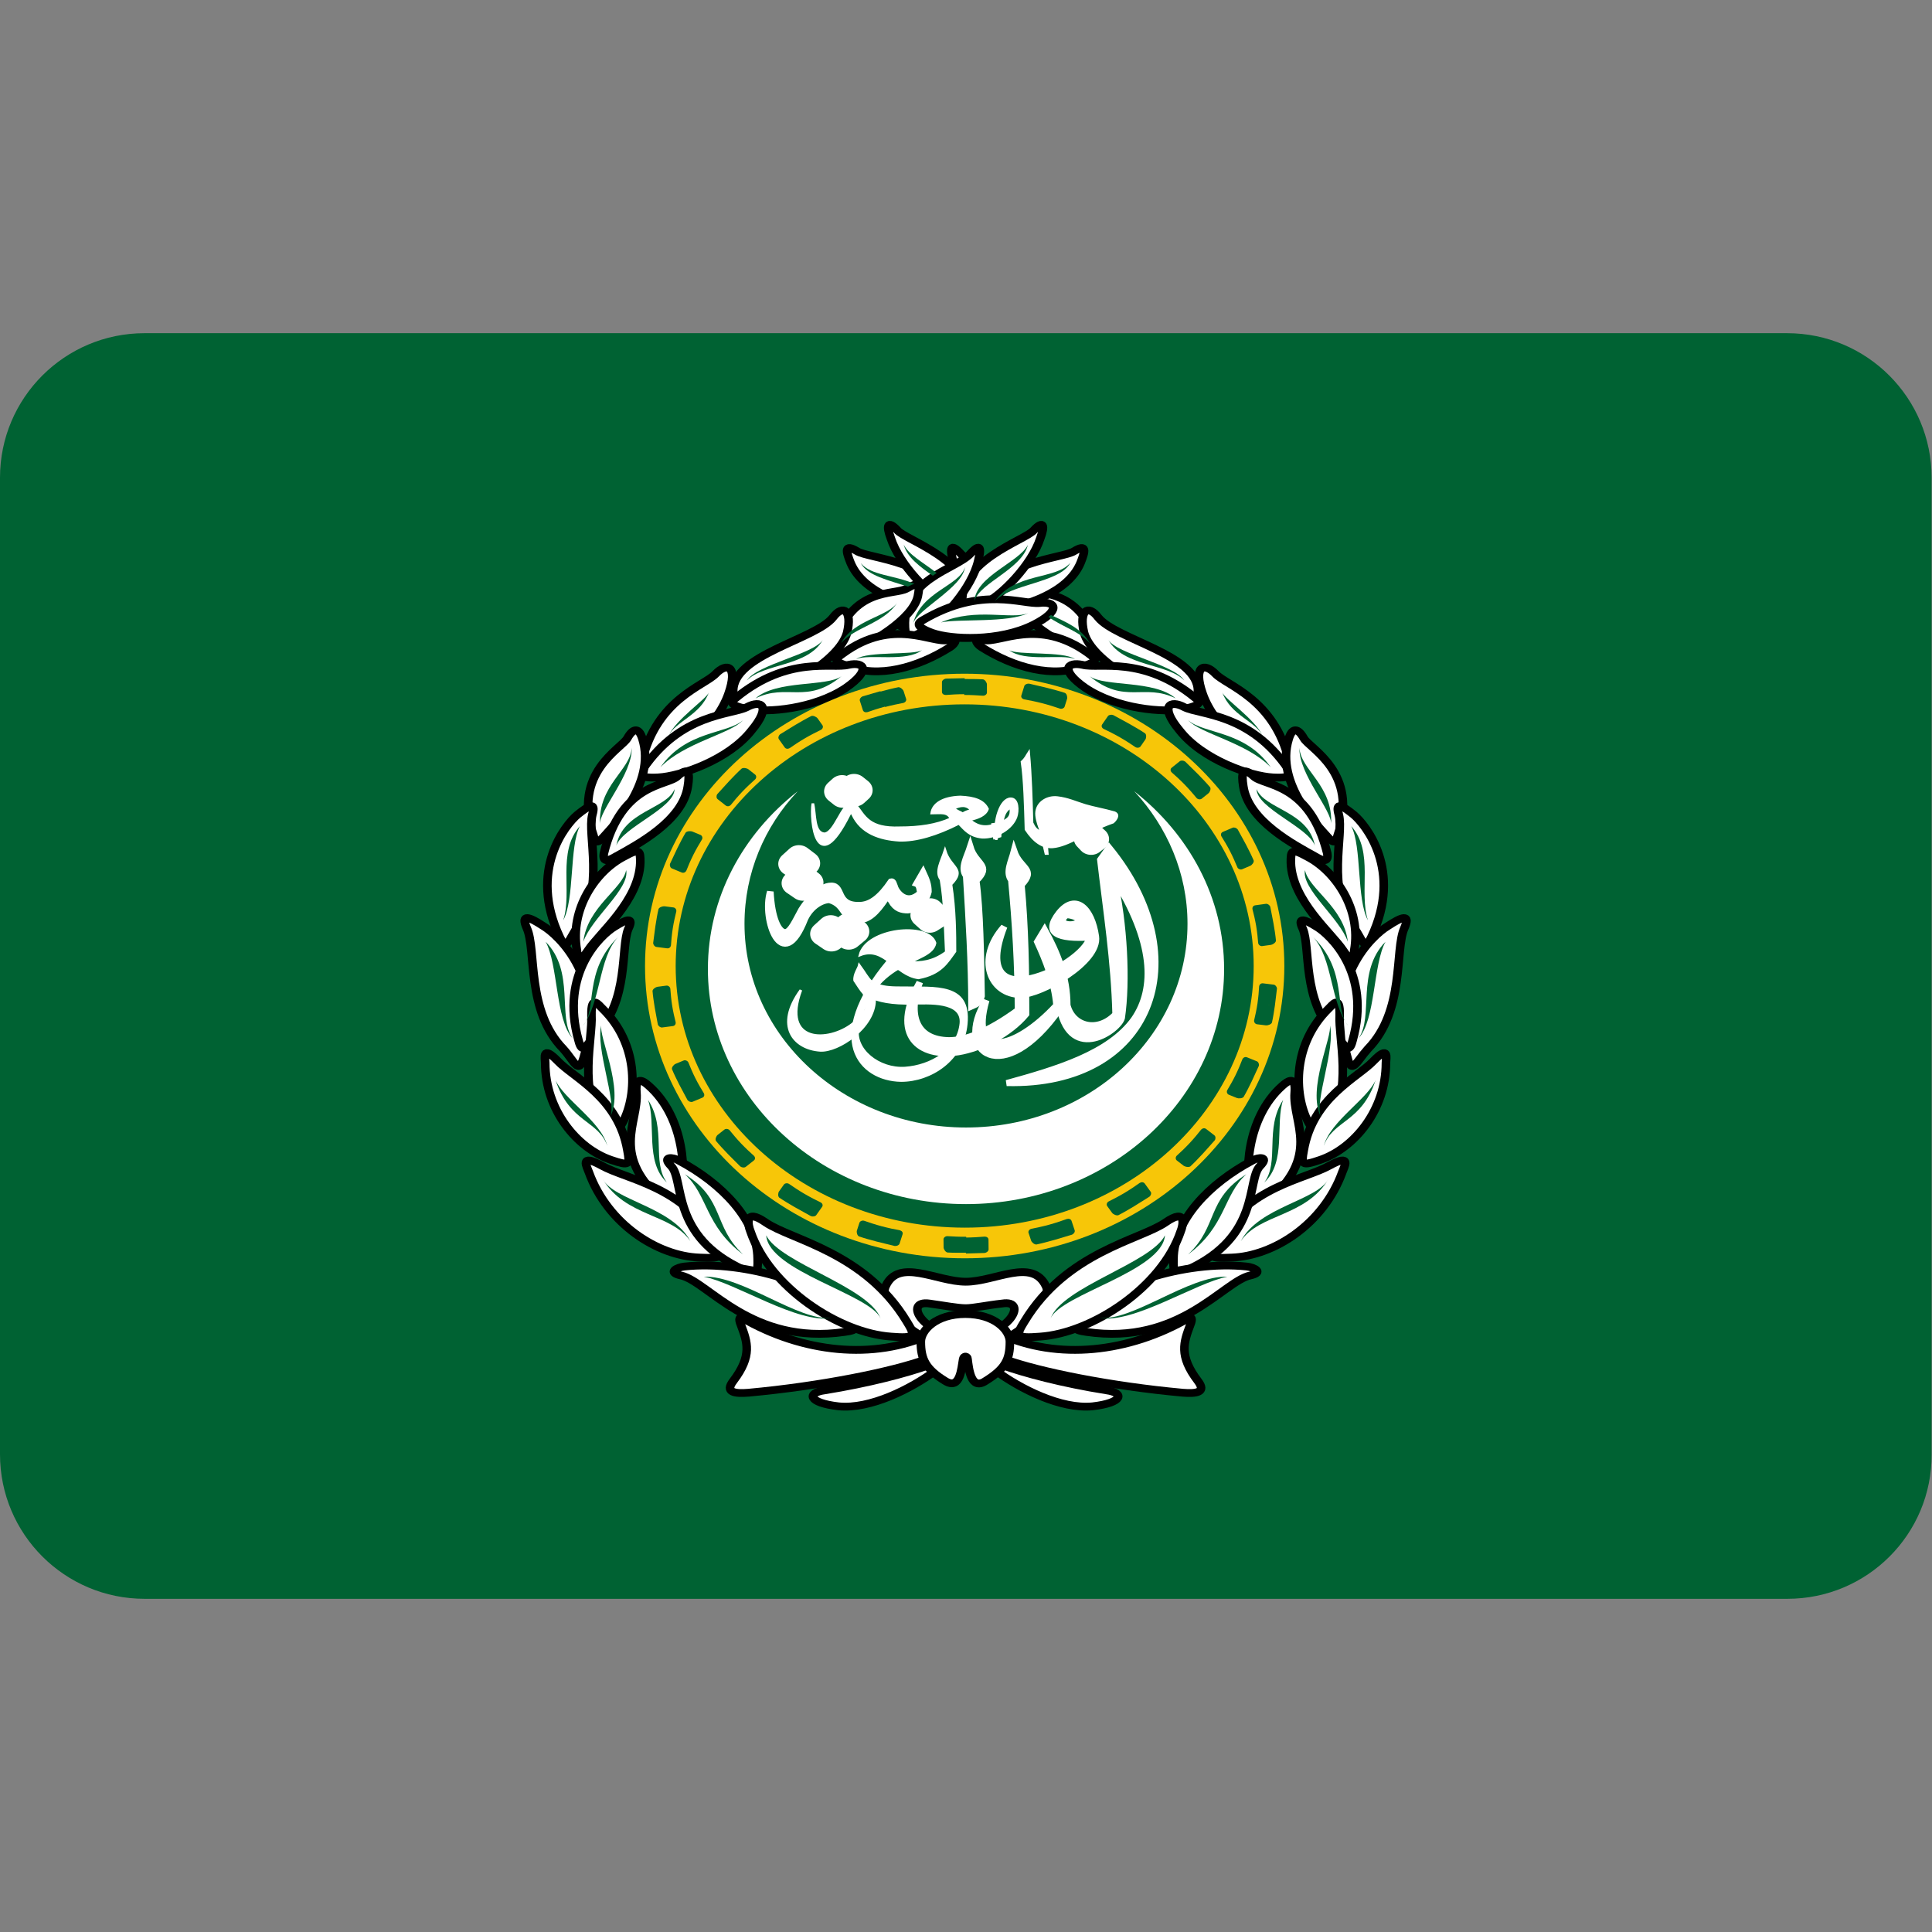 <?xml version="1.0" encoding="utf-8"?>
<!-- Generator: Adobe Illustrator 20.1.0, SVG Export Plug-In . SVG Version: 6.00 Build 0)  -->
<svg version="1.1" id="Layer_1" xmlns="http://www.w3.org/2000/svg" xmlns:xlink="http://www.w3.org/1999/xlink" x="0px" y="0px"
	 viewBox="0 0 512 512" style="enable-background:new 0 0 512 512;" xml:space="preserve">
<rect x="0" y="0" width="512" height="512" fill="#808080" stroke="none"/>
<style type="text/css">
	.st0{fill:#006233;}
	.st1{fill:#FFFFFF;stroke:#FFFFFF;stroke-width:0.401;}
	.st2{fill:#FFFFFF;stroke:#FFFFFF;}
	.st3{fill:#FFFFFF;stroke:#FFFFFF;stroke-width:4.008;stroke-linecap:round;stroke-linejoin:round;}
	.st4{fill:#FFFFFF;}
	.st5{fill:#FFFFFF;stroke:#000000;stroke-width:2;}
	.st6{fill:none;stroke:#F7C608;stroke-width:8.121;stroke-linecap:round;stroke-linejoin:round;}
	.st7{fill:#F7C608;}
</style>
<path class="st0" d="M473.7,423.7H38.3C17.2,423.7,0,406.6,0,385.4V126.6c0-21.2,17.2-38.3,38.3-38.3h435.3
	c21.2,0,38.3,17.2,38.3,38.3v258.8C512,406.6,494.8,423.7,473.7,423.7z"/>
<g id="g9244" transform="matrix(1.76 0 0 1.6 -2175.2 -3398.1)">
	<path id="path3159" class="st1" d="M1356.5,2287.8c-3.9,5.9-1.1,9.7,2.9,10c2.7,0.2,8.2-3.8,8.2-8.4l-1.5-0.8
		c0.8,2.4,0,3.1-1.8,4.8C1360.7,2296.5,1353.5,2296.7,1356.5,2287.8z"/>
	<path id="path3115" class="st2" d="M1387.5,2303.2c22,0.6,29-20.7,15.4-39l-1.3,2c0.9,8.5,2.1,16.9,2.3,25.6
		c-2.7,3.1-6.5,2-7.3-1.5c0-4.7-1.5-8.7-3.4-12.5l-1.1,2c1.3,3.1,2.6,6.7,2.9,10.5c-6.3,7.5-13.2,9.1-10.6-0.8
		c-5,8.7,2.6,14.8,11.1,1.4c1.8,9.1,8.9,3.5,9.3,1.5c0.8-6,0.4-15.6-1.2-23.2c6.1,10.6,6.3,18.3,3.1,23.4
		C1403,2298.3,1395.1,2300.9,1387.5,2303.2L1387.5,2303.2z"/>
	<path id="path3117" class="st2" d="M1400,2279.1c-4.7,0.3-7.1-0.6-4.6-4.1c2.5-3.4,4.9-0.7,5.5,3.9c0.6,4.3-8.3,9.7-11.3,9.7
		c-4.6,0-6.8-6-2.5-11.3C1381.6,2292.9,1399,2283.8,1400,2279.1z M1396.7,2275.4c-0.6,0-1,1-0.7,1.2c0.8,0.6,2.1,0.2,2.3-0.1
		C1398.6,2275.9,1397.5,2275.5,1396.7,2275.4L1396.7,2275.4z"/>
	<path id="path3140" class="st2" d="M1374.4,2286.5c-4.5,8.9,0,12.6,5.8,11.6c3.4-0.6,7.7-3,10.2-6.3c0-7.2-0.1-14.4-0.7-21.4
		c2.3-2.7-0.2-2.7-1.1-5.6c-0.4,1.7-1.3,3.5-0.4,4.8c0.6,7.1,1,14.2,1,21.5c-4.6,3.7-8,5-10.4,5
		C1373.7,2296,1372.6,2291.8,1374.4,2286.5L1374.4,2286.5z"/>
	<path id="path3150" class="st2" d="M1383.7,2288.8c-0.1-6.7-0.2-14.4-0.8-19.1c2.4-2.6-0.1-2.7-0.9-5.6c-0.5,1.7-1.5,3.5-0.6,4.8
		c0.4,7.2,0.8,14.4,0.8,21.6C1382.8,2290.2,1383.4,2290.1,1383.7,2288.8L1383.7,2288.8z"/>
	<path id="path3152" class="st1" d="M1366.1,2288.5c-0.6-0.7-1-1.5-1.5-2.3c-0.1-1,0.6-2,0.7-2.5c0.8,1.2,1.2,2.1,1.8,2.7
		 M1368,2286.9c1.1,0.5,2.5,0.5,3.8,0.5c5,0.1,10.2-0.7,9.6,6c-0.5,6-5.4,9.4-9.8,9.4c-6.3-0.1-11.7-7-2-19.8
		c0.9-0.2,2.2,0.1,3.2,0.2c1.7,0.1,3.5,0,5.6-1.7c-0.2-4.2-0.2-8.2-0.8-12c-0.9-1.3,0.1-3.1,0.6-4.8c0.8,2.9,3.2,3,0.9,5.6
		c0.6,4.2,0.6,8.5,0.6,11.1c-1.2,1.8-2.1,3.7-5.5,4.4c-3.5-0.5-5.1-5.4-8.8-3.8c1-4.4,10.3-5.5,11.3-2c-0.6,3.7-9.3,2.2-11.6,14
		c-0.7,3.6,3.1,7,7.1,6.7c3.9-0.3,8-2.9,8.4-7.4c0.3-3.8-5-3.3-7.2-3.3c-3.2,0.1-5.3-0.4-6.5-1.1 M1370,2280.8
		c0.6-0.5,2.6-0.9,3.3,0c-0.5,0.4-1.1,0.8-1.5,1.2C1371.1,2281.6,1370.6,2281.2,1370,2280.8z"/>
	<path id="path3161" class="st2" d="M1374.9,2268.3c0.5,1.2,0.8,2,0.8,3.2c-0.3,1.6-1.7,3-3.1,3.1c-0.9,0-1.8-0.2-2.5-1.6
		c-0.1-0.2-0.4-0.6-0.8-0.4c-1.5,2.5-2.7,3.6-4,3.6c-2.7,0-1.9-2.5-4.5-3.3c-1.1,0-2.8,1-3.7,3.1c-3.4,9.6-6.5,0-5.2-4.5
		c0.2,4.3,1.2,6.8,2.3,6.7c0.8-0.1,1.5-1.9,2.4-3.7c0.8-1.4,2.6-4,4.5-4c1.8,0,0.6,3.3,4.2,3.2c1.7,0,3.2-1.3,4.8-3.9
		c0.3-0.1,0.4,0.6,0.5,0.8c0.2,0.9,1.8,3.3,3.9,1.1c-0.1-0.5-0.1-1.3-0.6-1.5L1374.9,2268.3z"/>
	<path id="path3163" class="st1" d="M1385.9,2260.3c-1.9,0.9-3.2,0.1-4-0.7c1.3-0.3,2.4-0.8,2.7-1.8c-0.6-1.4-2-1.9-4.1-2
		c-2.7,0.1-4.1,1.2-4.3,2.7c1.3,0,2.4-0.3,2.9,0.9c-2.2,1.1-4.8,1.5-7.7,1.5c-4.7,0.2-5.3-1.9-6.6-3.7c-0.1-0.1-0.5-0.3-0.7-0.3
		c-1.4,0-2.5,5-4.1,5c-1.6-0.2-1.3-3.2-1.7-5c-0.4,2.7,0.5,12.8,5.5,1.8c0.2-0.4,0.4-0.3,0.5,0c1.3,3.1,4.1,4.1,7,4.3
		c2.5,0.1,5.6-0.9,9-2.8c0.9,1,1.6,2.1,3.5,2.3c2.2,0.1,4.5-1.5,5.1-3.4c0.3-1,0.3-3-0.8-3c-1.5,0-2.6,3.6-2.2,6.8
		c0,0,0.2-0.8,0.2-0.8 M1379.5,2257.7c1-0.5,1.9-0.7,2.7,0.3c-0.6,0.2-1,0.3-1.3,0.6C1380.5,2258.3,1380,2258.2,1379.5,2257.7z
		 M1386.8,2260c0.2-1.1,0.4-1.9,1.3-2.5C1388.2,2258.6,1388.2,2259.3,1386.8,2260z"/>
	<path id="path3169" class="st1" d="M1392.7,2261.6c-0.3-0.9-0.6-1.7-0.7-2.7c-0.2-2,1.5-3.2,3.1-3c1.6,0.2,2.7,0.8,4.2,1.3
		c1.2,0.4,2.8,0.7,4.4,1.2c0.9,0.4,0,1.4-0.2,1.6c-3.9,1.5-6.7,3.9-9.1,4.1c-1.5,0.1-2.8-0.9-4-2.9c-0.1-3.8-0.2-8.3-0.6-11.2
		c0.6-0.6,0.7-1,1-1.5c0.3,3.7,0.4,7.7,0.5,11.6C1391.6,2260.8,1391.9,2261.4,1392.7,2261.6L1392.7,2261.6z M1395.1,2261.9
		c-2.1,0.6-1.8-1.2-2-2.3c-0.2-1.3-0.1-2.7,1.5-2.3c2.1,0.6,4,1.3,5.9,2.1L1395.1,2261.9z"/>
	<path id="path3173" class="st1" d="M1393.1,2263.8l0.3,1.4h0.2l-0.1-1.3"/>
	<path id="path5196" class="st3" d="M1359.9,2278.5l1.1-1.1l1.2,1l-1.1,1L1359.9,2278.5z"/>
	<path id="path6168" class="st3" d="M1362.5,2278.2l1.1-1.1l1.2,1l-1.1,1L1362.5,2278.2z"/>
	<path id="path6170" class="st3" d="M1355.1,2266.9l1.1-1.1l1.2,1l-1.1,1L1355.1,2266.9z"/>
	<path id="path6172" class="st3" d="M1355.6,2270.1l1.1-1.1l1.2,1l-1.1,1L1355.6,2270.1z"/>
	<path id="path6174" class="st3" d="M1375,2275.4l1-0.8l0.9,1l-1,0.7L1375,2275.4z"/>
	<path id="path6176" class="st3" d="M1362,2254.9l0.7-0.7l0.8,0.7l-0.7,0.7L1362,2254.9z"/>
	<path id="path6178" class="st3" d="M1363.8,2254.7l0.7-0.7l0.8,0.7l-0.7,0.7L1363.8,2254.7z"/>
	<path id="path6180" class="st3" d="M1400.9,2262.8l-0.7,0.6l-0.6-0.7l0.7-0.5L1400.9,2262.8z"/>
	<path id="path9240" class="st1" d="M1369.6,2282.9l-0.1,1.2l1.9,0.2l1.5-1.1L1369.6,2282.9L1369.6,2282.9z"/>
	<path id="path9242" class="st2" d="M1385.7,2260.6l0.6-0.1l-0.1,1.6l-0.3,0.1L1385.7,2260.6L1385.7,2260.6z"/>
</g>
<path id="path2722" class="st4" d="M256,319.1c37.7,0,68.4-27.9,68.4-62.3c0-18.9-9.3-35.7-23.8-47.1c8.7,9.4,14.1,21.7,14.1,35.1
	c0,29.8-26.2,54-58.7,54c-32.4,0-58.7-24.2-58.7-54c0-13.4,5.3-25.8,14.1-35.1c-14.6,11.4-23.8,28.2-23.8,47.1
	C187.6,291.2,218.3,319.1,256,319.1L256,319.1z"/>
<g id="g2908" transform="matrix(1.135 0 0 1.032 2.726 -21.429)">
	<path id="path2910" class="st5" d="M214.9,363.4c-13.3,6.7-29.9,4.8-44-4.2c-0.6-0.3-0.9,0.2-0.3,1.8c1.5,4.4,2.7,7.9-1.8,14.4
		c-2,2.9,0.3,3.3,3.6,3c16.9-1.7,33.5-5.4,41.5-8.6L214.9,363.4z"/>
	<path id="path2912" class="st5" d="M214.6,371.3c-5.3,2.1-14.3,4.7-24.5,6.5c-4.1,0.6-3.9,3.2,3.3,4.1c7.4,0.8,16.9-4.5,22.7-9.2
		L214.6,371.3z"/>
	<path id="path2914" class="st5" d="M223.1,356.7c1.8,0,5.1-0.8,8.5-1.2c6.2-1.1,1.7,8.5-8.5,8.5v3.2c10.3,0,21-11.2,18.7-16.2
		c-3.2-7.3-11.9-1.1-18.7-1.1s-15.6-6.2-18.7,1.1c-2.3,5,8.5,16.2,18.7,16.2V364c-10.1,0-14.7-9.5-8.5-8.5
		C217.9,356,221.2,356.7,223.1,356.7z"/>
	<path id="path2916" class="st5" d="M231.2,363.4c13.3,6.7,29.9,4.8,44-4.2c0.6-0.3,0.9,0.2,0.3,1.8c-1.5,4.4-2.7,7.9,1.8,14.4
		c2,2.9-0.3,3.3-3.6,3c-16.9-1.7-33.5-5.4-41.5-8.6L231.2,363.4z"/>
	<path id="path2918" class="st5" d="M231.5,371.3c5.3,2.1,14.2,4.7,24.5,6.5c4.1,0.6,3.9,3.2-3.3,4.1c-7.4,0.8-16.9-4.5-22.7-9.2
		L231.5,371.3z"/>
	<path id="path2920" class="st5" d="M223.5,369.7c0.3,2.6,0.8,8.2,4.2,5.7c4.7-3.2,5.7-5.6,5.7-10.1c0-2.9-3.5-7.1-10.4-7.1
		s-10.4,4.2-10.4,7.1c0,4.5,1.1,7,5.7,10.1c3.5,2.4,3.8-3.2,4.2-5.7C222.7,368.8,223.5,369.1,223.5,369.7z"/>
</g>
<g id="g2724" transform="matrix(1.135 0 0 1.032 2.726 -21.429)">
	<path id="path2726" class="st5" d="M218.7,176.1c-2-11.2-18.4-11.9-21-13.8c-3-2-2.6,0-1.5,3c3,7.9,13.3,11,18,11.9
		C217.9,177.9,219.1,178.2,218.7,176.1z"/>
	<path id="path2728" class="st5" d="M223.7,176.4c1.7-11.5-14.7-16.9-16.6-19.5c-2.3-2.7-2.6-1.1-1.5,2.1c2,6.8,9.1,14.8,13.3,16.9
		C222.3,177.8,223.4,178.5,223.7,176.4z"/>
	<path id="path2730" class="st5" d="M237.1,183.1c1.5-13.8-11.8-15.9-15.3-20.3c-2.3-2.7-2.4-1.2-1.7,2c1.5,7,8.2,15.1,12.2,17.7
		C235.6,184.4,236.9,185.2,237.1,183.1z"/>
	<path id="path2732" class="st5" d="M233,180c-13.7-8.9-23.4-3.9-27.3-4.4c-3.8-0.5-5,2,1.5,5.6c8,4.4,19.2,3.8,23.6,2.1
		C235.3,181.5,233.9,180.6,233,180z"/>
	<path id="path2734" class="st5" d="M253.7,186.1c-4.2-14.8-14-12.4-16.9-14.2c-2.9-1.8-3.2-1.4-2.6,2c1.2,5.9,11.3,12.4,16.3,14.4
		C252.4,188.8,254.6,189.7,253.7,186.1z"/>
	<path id="path2736" class="st5" d="M251.8,188.6c-11.8-9.5-21-2.4-24.6-3.5c-2.7-0.8-1.5,1.1-0.5,1.8c7.6,5.3,16.9,8.2,24.2,4.8
		C253.7,190.6,253.9,190.3,251.8,188.6z"/>
	<path id="path2738" class="st5" d="M277.3,198.3c0.2-9.4-19.2-13.3-23.3-19c-2.4-3.5-4.5-1.7-3.3,3.9c1.8,7.3,15.1,15.3,22.4,16.8
		C277.4,200.9,277.3,199.4,277.3,198.3z"/>
	<path id="path2740" class="st5" d="M276.7,200c-12.2-11-22.5-7.4-26.3-8.5c-3.8-0.9-5.3,1.4,0.6,5.9c7.3,5.4,18.4,6.5,23.1,5.4
		S277.6,200.7,276.7,200z"/>
	<path id="path2742" class="st5" d="M298.6,216.2c-3.5-16-14.5-19.3-17.2-22.4c-2.6-3-5.3-2.1-3,5.1c2.7,8.6,11.6,16.2,16.3,18
		C299.2,218.9,298.9,217.4,298.6,216.2z"/>
	<path id="path2744" class="st5" d="M298.4,218.3c-8.9-14.4-20.5-13.9-24.2-15.9c-3.5-2.1-5.9-0.3-1.2,5.9
		c5.4,7.6,16.6,11.8,21.8,12.1C299.9,220.7,299,219.3,298.4,218.3z"/>
	<path id="path2746" class="st5" d="M309.9,235.4c5.1-16.3-6.6-22.4-7.9-25.1c-1.4-2.7-2.7-2.7-3.5,0.2c-3.3,11.6,7.4,23,9.1,25.2
		C309.3,237.8,309.6,236.7,309.9,235.4z"/>
	<path id="path2748" class="st5" d="M307.5,239.9c-4.1-18.3-14.8-17.2-17.2-19.8c-2.6-2.6-2.9-0.8-2.4,2.6c1.2,8.9,11.9,15,16.8,18
		C306.1,241.6,307.9,242.6,307.5,239.9z"/>
	<path id="path2750" class="st5" d="M317.8,261.4c7.4-17.2-1.4-28.9-4.1-31.4c-2.7-2.4-4.4-3.5-3.5,0c1.2,5.3-3,18.9,3.5,28.9
		C315.8,262.1,316.1,265.3,317.8,261.4z"/>
	<path id="path2752" class="st5" d="M313.8,264.8c1.7-10.6-4.4-20.3-10.9-24c-3.8-2.3-3.9-1.7-3.9,1.5c0.3,9.8,9.5,18,12.2,22.5
		C313.8,269.1,313.7,265.9,313.8,264.8z"/>
	<path id="path2754" class="st5" d="M312.2,292.3c-5.4-20,5.9-31.4,9.4-33.7c3.3-2.4,5.4-3.3,3.9,0.5c-2.3,5.6,0.2,21.2-8.5,31
		C314.3,293.4,313.2,296.9,312.2,292.3z"/>
	<path id="path2756" class="st5" d="M313.4,288c4.5-17.4-5.3-27.2-8.3-29.2c-2.9-2-4.7-2.7-3.3,0.5c1.8,4.8-0.2,18.4,7.4,26.9
		C311.6,289,312.5,291.9,313.4,288z"/>
	<path id="path2758" class="st5" d="M307.8,279.8c-8.2,8.8-8.3,21.6-4.7,29.2c2.3,4.4,2.6,4.1,4.7,0.9c5.7-9.2,2.3-22.5,2.6-28.4
		C310.5,275.9,308.7,278.9,307.8,279.8z"/>
	<path id="path2760" class="st5" d="M321.2,293.7c0,12.1-7.4,21.9-15.3,24.9c-4.5,1.7-4.5,1.2-3.9-2.4c2.1-13.6,12.5-18.6,16.3-23
		C322,289,321.2,292.5,321.2,293.7z"/>
	<path id="path2762" class="st5" d="M293.1,329.7c13.3-12.1,6.2-20.6,6.8-28.4c0.3-4.2-1.4-3.2-2.9-1.7c-8.5,8.3-8.9,23.1-7.1,28.9
		C290.7,331,291.9,330.7,293.1,329.7z"/>
	<path id="path2764" class="st5" d="M311,321.8c-4.4,13.3-16,21.5-25.8,21.9c-5.7,0.3-5.6-0.2-3.6-4.1c7.4-14.2,20.5-15.9,26.4-19.5
		C313.4,316.8,311.4,320.5,311,321.8z"/>
	<path id="path2766" class="st5" d="M274.9,346.8c17.2-8.6,13.7-23,16.9-26.6c2.3-2.6-0.5-2.3-1.8-1.4
		c-10.1,5.9-18.3,15.3-18.4,25.2C271.5,347.8,271.8,348.3,274.9,346.8z"/>
	<path id="path2768" class="st5" d="M251.3,362.8c21.8,3.5,31.9-13,38.2-14.5c3.3-0.8,0.9-2.1-0.8-2.3c-14.5-1.7-32.9,5.1-38.5,12.7
		C248,361.7,248,362.3,251.3,362.8z"/>
	<path id="path2770" class="st5" d="M273.3,336.9c-4.4,14.4-20.7,26.2-32.9,27.1c-5.7,0.5-5.7-0.2-3.6-3.9
		c9.8-17.8,26.9-20.9,32.9-25.4C274.9,330.7,273.8,335.6,273.3,336.9z"/>
	<path id="path2772" class="st5" d="M227.4,176.1c2-11.2,18.4-11.9,21-13.8c3-2,2.6,0,1.5,3c-3,7.9-13.3,11-18,11.9
		C228.2,177.9,227,178.2,227.4,176.1z"/>
	<path id="path2774" class="st5" d="M222.4,176.4c-1.7-11.5,14.7-16.9,16.6-19.5c2.3-2.7,2.6-1.1,1.5,2.1c-2,6.8-9.1,14.8-13.3,16.9
		C223.8,177.8,222.7,178.5,222.4,176.4z"/>
	<path id="path2776" class="st5" d="M209,183.1c-1.5-13.8,11.8-15.9,15.3-20.3c2.3-2.7,2.4-1.2,1.7,2c-1.5,7-8.2,15.1-12.2,17.7
		C210.5,184.4,209.2,185.2,209,183.1z"/>
	<path id="path2778" class="st5" d="M213.1,180c13.7-8.9,23.4-3.9,27.3-4.4c3.8-0.5,5,2-1.5,5.6c-8,4.4-19.2,3.8-23.6,2.1
		C210.8,181.5,212.2,180.6,213.1,180z"/>
	<path id="path2780" class="st5" d="M192.4,186.1c4.2-14.8,14-12.4,16.9-14.2c2.9-1.8,3.2-1.4,2.6,2c-1.2,5.9-11.3,12.4-16.3,14.4
		C193.7,188.8,191.5,189.7,192.4,186.1z"/>
	<path id="path2782" class="st5" d="M194.4,188.6c11.8-9.5,21-2.4,24.6-3.5c2.7-0.8,1.5,1.1,0.5,1.8c-7.6,5.3-16.9,8.2-24.2,4.8
		C192.4,190.6,192.2,190.3,194.4,188.6z"/>
	<path id="path2784" class="st5" d="M168.8,198.3c-0.2-9.4,19.2-13.3,23.3-19c2.4-3.5,4.5-1.7,3.3,3.9c-1.8,7.3-15.1,15.3-22.4,16.8
		C168.7,200.9,168.8,199.4,168.8,198.3z"/>
	<path id="path2786" class="st5" d="M169.4,200c12.2-11,22.5-7.4,26.3-8.5c3.8-0.9,5.3,1.4-0.6,5.9c-7.3,5.4-18.4,6.5-23.1,5.4
		C167.3,201.8,168.5,200.7,169.4,200z"/>
	<path id="path2788" class="st5" d="M147.5,216.2c3.5-16,14.5-19.3,17.2-22.4c2.6-3,5.3-2.1,3,5.1c-2.7,8.6-11.6,16.2-16.3,18
		C146.9,218.9,147.2,217.4,147.5,216.2z"/>
	<path id="path2790" class="st5" d="M147.7,218.3c8.9-14.4,20.5-13.9,24.2-15.9c3.5-2.1,5.9-0.3,1.2,5.9
		c-5.4,7.6-16.6,11.8-21.8,12.1C146.2,220.7,147.1,219.3,147.7,218.3z"/>
	<path id="path2792" class="st5" d="M136.2,235.4c-5.1-16.3,6.6-22.4,7.9-25.1c1.4-2.7,2.7-2.7,3.5,0.2c3.3,11.6-7.4,23-9.1,25.2
		C136.8,237.8,136.5,236.7,136.2,235.4z"/>
	<path id="path2794" class="st5" d="M138.6,239.9c4.1-18.3,14.8-17.2,17.2-19.8c2.6-2.6,2.9-0.8,2.4,2.6c-1.2,8.9-11.9,15-16.8,18
		C140,241.6,138.2,242.6,138.6,239.9z"/>
	<path id="path2796" class="st5" d="M128.3,261.4c-7.4-17.2,1.4-28.9,4.1-31.4c2.7-2.4,4.4-3.5,3.5,0c-1.2,5.3,3,18.9-3.5,28.9
		C130.3,262.1,130,265.3,128.3,261.4z"/>
	<path id="path2798" class="st5" d="M132.3,264.8c-1.7-10.6,4.4-20.3,10.9-24c3.8-2.3,3.9-1.7,3.9,1.5c-0.3,9.8-9.5,18-12.2,22.5
		C132.3,269.1,132.4,265.9,132.3,264.8z"/>
	<path id="path2800" class="st5" d="M133.9,292.3c5.4-20-5.9-31.4-9.4-33.7c-3.3-2.4-5.4-3.3-3.9,0.5c2.3,5.6-0.2,21.2,8.5,31
		C131.8,293.4,132.7,296.9,133.9,292.3z"/>
	<path id="path2802" class="st5" d="M132.7,288c-4.5-17.4,5.3-27.2,8.3-29.2c2.9-2,4.7-2.7,3.3,0.5c-1.8,4.8,0.2,18.4-7.4,26.9
		C134.5,289,133.6,291.9,132.7,288z"/>
	<path id="path2804" class="st5" d="M138.3,279.8c8.2,8.8,8.3,21.6,4.7,29.2c-2.3,4.4-2.6,4.1-4.7,0.9c-5.7-9.2-2.3-22.5-2.6-28.4
		C135.6,275.9,137.4,278.9,138.3,279.8z"/>
	<path id="path2806" class="st5" d="M124.9,293.7c0,12.1,7.4,21.9,15.3,24.9c4.5,1.7,4.5,1.2,3.9-2.4c-2.1-13.6-12.5-18.6-16.3-23
		C124.1,289,124.9,292.5,124.9,293.7z"/>
	<path id="path2808" class="st5" d="M153,329.7c-13.3-12.1-6.2-20.6-6.8-28.4c-0.3-4.2,1.4-3.2,2.9-1.7c8.5,8.3,8.9,23.1,7.1,28.9
		C155.4,331,154.2,330.7,153,329.7z"/>
	<path id="path2810" class="st5" d="M135.1,321.8c4.4,13.3,16,21.5,25.8,21.9c5.7,0.3,5.6-0.2,3.6-4.1
		c-7.4-14.2-20.5-15.9-26.4-19.5C132.7,316.8,134.7,320.5,135.1,321.8z"/>
	<path id="path2812" class="st5" d="M171.2,346.8c-17.2-8.6-13.7-23-16.9-26.6c-2.3-2.6,0.5-2.3,1.8-1.4
		c10.1,5.9,18.3,15.3,18.4,25.2C174.6,347.8,174.3,348.3,171.2,346.8z"/>
	<path id="path2814" class="st5" d="M194.8,362.8c-21.8,3.5-31.9-13-38.2-14.5c-3.3-0.8-0.9-2.1,0.8-2.3
		c14.5-1.7,32.9,5.1,38.5,12.7C198.1,361.7,198.1,362.3,194.8,362.8z"/>
	<path id="path2816" class="st5" d="M172.8,336.9c4.4,14.4,20.7,26.2,32.9,27.1c5.7,0.5,5.7-0.2,3.6-3.9
		c-9.8-17.8-26.9-20.9-32.9-25.4C171.2,330.7,172.3,335.6,172.8,336.9z"/>
</g>
<g id="g2818" transform="matrix(1.135 0 0 1.032 2.726 -21.429)">
	<path id="path2820" class="st0" d="M248.6,190c-2.9-2.1-13.4-0.9-15.4-2.3C236.9,190.9,245.4,188.6,248.6,190z"/>
	<path id="path2822" class="st0" d="M274.1,195.5c-2.3-4.1-15.7-6.8-17.7-10.4C259.9,192,270.3,191.1,274.1,195.5z"/>
	<path id="path2824" class="st0" d="M272.1,200.1c-5-4.8-16.6-2.9-20.1-5.7C260.2,201.8,264.7,196.1,272.1,200.1z"/>
	<path id="path2826" class="st0" d="M243,178.7c3.2,1.7,7.1,3.3,9.1,7.3c-2.3-3-6.3-4.2-9.7-6.8C242.5,179.1,242.8,178.8,243,178.7z
		"/>
	<path id="path2828" class="st0" d="M292.5,209.8c-2-4.5-8.9-9.5-9.5-11.2C285,204.5,290.7,205.9,292.5,209.8z"/>
	<path id="path2830" class="st0" d="M294.3,217.8c-6-9.5-15.6-8.5-19.3-12.1C277.9,209.2,288.8,211.5,294.3,217.8z"/>
	<path id="path2832" class="st0" d="M308.4,232.5c0.5-10.1-7.1-13.9-7.4-19.7C300.8,219.6,308.7,228.9,308.4,232.5z"/>
	<path id="path2834" class="st0" d="M304.6,237.9c-1.5-8.8-11.8-9.4-13.6-14.5C291,228.3,303.1,233.2,304.6,237.9z"/>
	<path id="path2836" class="st0" d="M313.1,232.9c5.4,6.7,1.7,16.8,3.9,24.2C314.3,251.7,315.6,238.1,313.1,232.9z"/>
	<path id="path2838" class="st0" d="M304.2,261.4c8.2,8.8,4.8,18.6,8.2,22.8C308.2,278.3,308.8,266.8,304.2,261.4z"/>
	<path id="path2840" class="st0" d="M321.1,262.6c-6.9,7.7-2.7,19.3-6.3,24.8C318.8,282.7,318.2,268.3,321.1,262.6z"/>
	<path id="path2842" class="st0" d="M312.3,262.6c-0.9-8.9-9.2-13.6-10-18.4C301.4,249,310.4,256.5,312.3,262.6z"/>
	<path id="path2844" class="st0" d="M308.1,283.9c1.4,6.2-3.6,19.5-2.1,23.6C302.7,300.4,308.8,286.9,308.1,283.9z"/>
	<path id="path2846" class="st0" d="M318.8,298.1c-3.3,11-10,10.3-12.1,16.9C308.2,308.7,317,302.9,318.8,298.1z"/>
	<path id="path2848" class="st0" d="M297.2,303.2c-4.4,7.4-0.8,15.9-4.4,21.2C298,319.1,295.3,309.3,297.2,303.2z"/>
	<path id="path2850" class="st0" d="M307.8,323.5c-5.3,9.8-16.2,8.9-20.5,16C291.6,330.6,305.1,329.1,307.8,323.5z"/>
	<path id="path2852" class="st0" d="M288.6,322.3c-9.4,6.5-6.5,13.3-13.6,20.6C283.9,335.6,283.2,327.6,288.6,322.3z"/>
	<path id="path2854" class="st0" d="M284.2,348.6c-9.1-0.3-22.1,11.5-29.9,10.6C262.2,360.8,276.7,350.2,284.2,348.6z"/>
	<path id="path2856" class="st0" d="M269.6,338c-0.6,9.2-24.2,15.1-26.7,21.3C245.7,351.2,266.4,345.1,269.6,338z"/>
	<path id="path2858" class="st0" d="M216.3,167.9c-3-2.6-6.6-4.7-7.7-7.3c0.8,3.3,3.8,5.7,6.8,8C215.6,168.5,216,168.1,216.3,167.9z
		"/>
	<path id="path2860" class="st0" d="M211.1,170.7c-4.7-2.3-10.1-2.1-12.5-5.3c1.5,3.2,6.6,4.4,11,6
		C210.1,171.1,210.7,170.8,211.1,170.7z"/>
	<path id="path2862" class="st0" d="M197.5,190c2.9-2.1,13.4-0.9,15.4-2.3C209.2,190.9,200.7,188.6,197.5,190z"/>
	<path id="path2864" class="st0" d="M172,195.5c2.3-4.1,15.7-6.8,17.7-10.4C186.2,192,175.8,191.1,172,195.5z"/>
	<path id="path2866" class="st0" d="M174,200.1c5-4.8,16.6-2.9,20.1-5.7C185.9,201.8,181.4,196.1,174,200.1z"/>
	<path id="path2868" class="st0" d="M194,185.9c2.9-6,11-6.8,13.1-10.4C204,180.9,197.1,181.8,194,185.9z"/>
	<path id="path2870" class="st0" d="M217.3,180.6c8.3-3.9,16.5-0.6,20.4-2.4C232.9,180.8,221.4,179.6,217.3,180.6z"/>
	<path id="path2872" class="st0" d="M153.6,209.8c2-4.5,8.9-9.5,9.5-11.2C161.1,204.5,155.4,205.9,153.6,209.8z"/>
	<path id="path2874" class="st0" d="M151.8,217.8c6-9.5,15.6-8.5,19.3-12.1C168.2,209.2,157.3,211.5,151.8,217.8z"/>
	<path id="path2876" class="st0" d="M137.7,232.5c-0.5-10.1,7.1-13.9,7.4-19.7C145.3,219.6,137.4,228.9,137.7,232.5z"/>
	<path id="path2878" class="st0" d="M141.5,237.9c1.5-8.8,11.8-9.4,13.6-14.5C155.1,228.3,143,233.2,141.5,237.9z"/>
	<path id="path2880" class="st0" d="M133,232.9c-5.4,6.7-1.7,16.8-3.9,24.2C131.8,251.7,130.5,238.1,133,232.9z"/>
	<path id="path2882" class="st0" d="M141.9,261.4c-8.2,8.8-4.8,18.6-8.2,22.8C137.9,278.3,137.3,266.8,141.9,261.4z"/>
	<path id="path2884" class="st0" d="M125,262.6c6.9,7.7,2.7,19.3,6.3,24.8C127.3,282.7,127.9,268.3,125,262.6z"/>
	<path id="path2886" class="st0" d="M133.8,262.6c0.9-8.9,9.2-13.6,10-18.4C144.7,249,135.7,256.5,133.8,262.6z"/>
	<path id="path2888" class="st0" d="M138,283.9c-1.4,6.2,3.6,19.5,2.1,23.6C143.4,300.4,137.3,286.9,138,283.9z"/>
	<path id="path2890" class="st0" d="M127.3,298.1c3.3,11,10,10.3,12.1,16.9C137.9,308.7,129.1,302.9,127.3,298.1z"/>
	<path id="path2892" class="st0" d="M148.9,303.2c4.4,7.4,0.8,15.9,4.4,21.2C148.1,319.1,150.9,309.3,148.9,303.2z"/>
	<path id="path2894" class="st0" d="M138.3,323.5c5.3,9.8,16.2,8.9,20.5,16C154.5,330.6,141,329.1,138.3,323.5z"/>
	<path id="path2896" class="st0" d="M157.5,322.3c9.4,6.5,6.5,13.3,13.6,20.6C162.2,335.6,162.9,327.6,157.5,322.3z"/>
	<path id="path2898" class="st0" d="M161.9,348.6c9.1-0.3,22.1,11.5,29.9,10.6C183.9,360.8,169.4,350.2,161.9,348.6z"/>
	<path id="path2900" class="st0" d="M176.5,338c0.6,9.2,24.2,15.1,26.7,21.3C200.4,351.2,179.7,345.1,176.5,338z"/>
	<path id="path2902" class="st0" d="M210.8,180.9c1.8-8.2,10.9-9.7,12.1-14.5C222.4,171.6,211.7,177.3,210.8,180.9z"/>
	<path id="path2904" class="st0" d="M237.6,160.7c-1.4,6.2-11.2,9.7-12.5,14.4C225.5,168.7,235.6,165.1,237.6,160.7z"/>
	<path id="path2906" class="st0" d="M229.8,175.3c4.7-7.6,14.3-5.6,17.7-10C245.1,170.5,233.2,170.7,229.8,175.3z"/>
</g>
<path id="path12826" class="st6" d="M336.3,256c0,40.5-36.1,73.4-80.6,73.4S175,296.6,175,256s36.1-73.4,80.6-73.4
	S336.3,215.5,336.3,256z"/>
<g id="g12874" transform="matrix(1.089 .291 -.32 .99 322.08 9.171)">
	<path id="path12861" class="st7" d="M17.9,318.2l0,0.9c0,0.6-0.5,1.1-1.1,1.2c-1.5,0-3.5,0.2-5.3,0.2l0-5.7c2,0,3.9-0.2,5.3-0.3
		c0.6,0,1.1,0.5,1.1,1.1l0,0.8 M5.2,316.4l0-0.9c0-0.6,0.5-1.1,1.1-1.1c1.5,0.2,3.3,0.3,5.3,0.3l0,5.7c-1.8,0-3.6,0-5.3-0.2
		c-0.6-0.2-1.1-1.2-1.1-1.8"/>
	<path id="path12865" class="st0" d="M16.8,318.1l0,0.6c0,0.4-0.4,0.8-0.9,0.9c-1.3,0-2.9,0.1-4.4,0.1l0-4.1c1.6,0,3.3-0.1,4.4-0.2
		c0.5,0,0.9,0.3,0.9,0.8l0,0.5 M6.3,316.8l0-0.6c0-0.4,0.4-0.8,0.9-0.8c1.3,0.1,2.8,0.2,4.4,0.2l0,4.1c-1.5,0-3,0-4.4-0.1
		c-0.5-0.1-0.9-0.9-0.9-1.3"/>
</g>
<g id="g12878" transform="matrix(.955 .558 -.614 .868 618.66 131.41)">
	<path id="path12880" class="st7" d="M-197.1,346.6l0,0.9c0,0.6-0.5,1.1-1.1,1.2c-1.5,0-3.5,0.1-5.3,0.1l0-5.7c2,0,3.9-0.1,5.3-0.3
		c0.6,0,1.1,0.5,1.1,1.1l0,0.8 M-209.8,344.8l0-0.9c0-0.6,0.5-1.1,1.1-1.1c1.5,0.2,3.3,0.3,5.3,0.3l0,5.7c-1.8,0-3.6,0-5.3-0.2
		c-0.6-0.2-1.1-1.2-1.1-1.8"/>
	<path id="path12882" class="st0" d="M-198.2,346.4l0,0.6c0,0.4-0.4,0.8-0.9,0.9c-1.3,0-2.9,0.1-4.4,0.1l0-4.1
		c1.6,0,3.3-0.1,4.4-0.2c0.5,0,0.9,0.3,0.9,0.8l0,0.5 M-208.8,345.1l0-0.6c0-0.4,0.4-0.8,0.9-0.8c1.3,0.1,2.8,0.2,4.4,0.2l0,4.1
		c-1.5,0-3,0-4.4-0.1c-0.5-0.1-0.9-0.9-0.9-1.3"/>
</g>
<g id="g12884" transform="matrix(.743 .78 -.858 .676 865.37 324.65)">
	<path id="path12886" class="st7" d="M-395.5,434.4l0,0.9c0,0.6-0.5,1.1-1.1,1.2c-1.5,0-3.5,0.1-5.3,0.1l0-5.7c2,0,3.9-0.1,5.3-0.3
		c0.6,0,1.1,0.5,1.1,1.1l0,0.8 M-408.2,432.6l0-0.9c0-0.6,0.5-1.1,1.1-1.1c1.5,0.2,3.3,0.3,5.3,0.3l0,5.7c-1.8,0-3.6,0-5.3-0.2
		c-0.6-0.2-1.1-1.2-1.1-1.8"/>
	<path id="path12888" class="st0" d="M-396.6,434.2l0,0.6c0,0.4-0.4,0.8-0.9,0.9c-1.3,0-2.9,0.1-4.4,0.1l0-4.1
		c1.6,0,3.3-0.1,4.4-0.2c0.5,0,0.9,0.3,0.9,0.8l0,0.5 M-407.1,432.9l0-0.6c0-0.4,0.4-0.8,0.9-0.8c1.3,0.1,2.8,0.2,4.4,0.2l0,4.1
		c-1.5,0-3,0-4.4-0.1c-0.5-0.1-0.9-0.9-0.9-1.3"/>
</g>
<g id="g12890" transform="matrix(.472 .939 -1.032 .429 1042.2 573.25)">
	<path id="path12892" class="st7" d="M-561.1,574.5l0,0.9c0,0.6-0.5,1.1-1.1,1.2c-1.5,0-3.5,0.2-5.3,0.1l0-5.7c2,0,3.9-0.1,5.3-0.3
		c0.6,0,1.1,0.5,1.1,1.1l0,0.8 M-573.8,572.7l0-0.9c0-0.6,0.5-1.1,1.1-1.1c1.5,0.2,3.3,0.3,5.3,0.3l0,5.7c-1.8,0-3.6,0-5.3-0.2
		c-0.6-0.2-1.1-1.2-1.1-1.8"/>
	<path id="path12894" class="st0" d="M-562.2,574.3l0,0.6c0,0.4-0.4,0.8-0.9,0.9c-1.3,0-2.9,0.1-4.4,0.1l0-4.1
		c1.6,0,3.3-0.1,4.4-0.2c0.5,0,0.9,0.3,0.9,0.8l0,0.5 M-572.7,573l0-0.6c0-0.4,0.4-0.8,0.9-0.8c1.3,0.1,2.8,0.2,4.4,0.2l0,4.1
		c-1.5,0-3,0-4.4-0.1c-0.5-0.1-0.9-0.9-0.9-1.3"/>
</g>
<g id="g12896" transform="matrix(.162 1.021 -1.123 .147 1134.9 857.07)">
	<path id="path12898" class="st7" d="M-680.5,755.6l0,0.9c0,0.6-0.5,1.1-1.1,1.2c-1.5,0-3.5,0.2-5.3,0.2l0-5.7c2,0,3.9-0.2,5.3-0.3
		c0.6,0,1.1,0.5,1.1,1.1l0,0.8 M-693.2,753.8l0-0.9c0-0.6,0.5-1.1,1.1-1.1c1.5,0.2,3.3,0.3,5.3,0.3l0,5.7c-1.8,0-3.6,0-5.3-0.2
		c-0.6-0.2-1.1-1.2-1.1-1.8"/>
	<path id="path12900" class="st0" d="M-681.6,755.4l0,0.6c0,0.4-0.4,0.8-0.9,0.9c-1.3,0-2.9,0.1-4.4,0.1l0-4.1
		c1.6,0,3.3-0.1,4.4-0.2c0.5,0,0.9,0.3,0.9,0.8l0,0.5 M-692.1,754.1l0-0.6c0-0.4,0.4-0.8,0.9-0.8c1.3,0.1,2.8,0.2,4.4,0.2l0,4.1
		c-1.5,0-3,0-4.4-0.1c-0.5-0.1-0.9-0.9-0.9-1.3"/>
</g>
<g id="g12902" transform="matrix(-.161 1.022 -1.123 -.146 1135.9 1153.1)">
	<path id="path12904" class="st7" d="M-744.1,963l0,0.9c0,0.6-0.5,1.1-1.1,1.2c-1.5,0-3.5,0.2-5.3,0.2l0-5.7c2,0,3.9-0.2,5.3-0.3
		c0.6,0,1.1,0.5,1.1,1.1l0,0.8 M-756.8,961.2l0-0.9c0-0.6,0.5-1.1,1.1-1.1c1.5,0.2,3.3,0.3,5.3,0.3l0,5.7c-1.8,0-3.6,0-5.3-0.2
		c-0.6-0.2-1.1-1.2-1.1-1.8"/>
	<path id="path12906" class="st0" d="M-745.1,962.8l0,0.6c0,0.4-0.4,0.8-0.9,0.9c-1.3,0-2.9,0.1-4.4,0.1l0-4.1
		c1.6,0,3.3-0.1,4.4-0.2c0.5,0,0.9,0.3,0.9,0.8l0,0.5 M-755.7,961.5l0-0.6c0-0.4,0.4-0.8,0.9-0.8c1.3,0.1,2.8,0.2,4.4,0.2l0,4.1
		c-1.5,0-3,0-4.4-0.1c-0.5-0.1-0.9-0.9-0.9-1.3"/>
</g>
<g id="g12908" transform="matrix(-.471 .939 -1.033 -.428 1045.1 1437.5)">
	<path id="path12910" class="st7" d="M-746.7,1179.9l0,0.9c0,0.6-0.5,1.1-1.1,1.2c-1.5,0-3.5,0.2-5.3,0.2l0-5.7c2,0,3.9-0.2,5.3-0.3
		c0.6,0,1.1,0.5,1.1,1.1l0,0.8 M-759.4,1178.1l0-0.9c0-0.6,0.5-1.1,1.1-1.1c1.5,0.2,3.3,0.3,5.3,0.3l0,5.7c-1.8,0-3.6,0-5.3-0.1
		c-0.6-0.2-1.1-1.2-1.1-1.8"/>
	<path id="path12912" class="st0" d="M-747.8,1179.7l0,0.6c0,0.4-0.4,0.8-0.9,0.9c-1.3,0-2.9,0.1-4.4,0.1l0-4.1
		c1.6,0,3.3-0.1,4.4-0.2c0.5,0,0.9,0.3,0.9,0.8l0,0.5 M-758.4,1178.4l0-0.6c0-0.4,0.4-0.8,0.9-0.8c1.3,0.1,2.8,0.2,4.4,0.2l0,4.1
		c-1.5,0-3,0-4.4-0.1c-0.5-0.1-0.9-0.9-0.9-1.3"/>
</g>
<g id="g12914" transform="matrix(-.743 .78 -.858 -.675 869.95 1687)">
	<path id="path12916" class="st7" d="M-688.1,1388.7l0,0.9c0,0.6-0.5,1.1-1.1,1.2c-1.5,0-3.5,0.2-5.3,0.2l0-5.7c2,0,3.9-0.2,5.3-0.3
		c0.6,0,1.1,0.5,1.1,1.1l0,0.8 M-700.8,1386.9l0-0.9c0-0.6,0.5-1.1,1.1-1.1c1.5,0.2,3.3,0.3,5.3,0.3l0,5.7c-1.8,0-3.6,0-5.3-0.1
		c-0.6-0.2-1.1-1.2-1.1-1.8"/>
	<path id="path12918" class="st0" d="M-689.2,1388.5l0,0.6c0,0.4-0.4,0.8-0.9,0.9c-1.3,0-2.9,0.1-4.4,0.1l0-4.1
		c1.6,0,3.3-0.1,4.4-0.2c0.5,0,0.9,0.3,0.9,0.8l0,0.5 M-699.7,1387.2l0-0.6c0-0.4,0.4-0.8,0.9-0.8c1.3,0.1,2.8,0.2,4.4,0.2l0,4.1
		c-1.5,0-3,0-4.4-0.1c-0.5-0.1-0.9-0.9-0.9-1.3"/>
</g>
<g id="g12920" transform="matrix(-.954 .558 -.614 -.868 624.54 1881.6)">
	<path id="path12922" class="st7" d="M-573,1572.6l0,0.9c0,0.6-0.5,1.1-1.1,1.2c-1.5,0-3.5,0.2-5.3,0.2l0-5.7c2,0,3.9-0.2,5.3-0.3
		c0.6,0,1.1,0.5,1.1,1.1l0,0.8 M-585.7,1570.8l0-0.9c0-0.6,0.5-1.1,1.1-1.1c1.5,0.2,3.3,0.3,5.3,0.3l0,5.7c-1.8,0-3.6,0-5.3-0.1
		c-0.6-0.2-1.1-1.2-1.1-1.8"/>
	<path id="path12924" class="st0" d="M-574.1,1572.4l0,0.6c0,0.4-0.4,0.8-0.9,0.9c-1.3,0-2.9,0.1-4.4,0.1l0-4.1
		c1.6,0,3.3-0.1,4.4-0.2c0.5,0,0.9,0.3,0.9,0.8l0,0.5 M-584.6,1571.1l0-0.6c0-0.4,0.4-0.8,0.9-0.8c1.3,0.1,2.8,0.2,4.4,0.2l0,4.1
		c-1.5,0-3,0-4.4-0.1c-0.5-0.1-0.9-0.9-0.9-1.3"/>
</g>
<g id="g12926" transform="matrix(-1.089 .291 -.32 -.99 328.78 2005.5)">
	<path id="path12928" class="st7" d="M-410.8,1716.7l0,0.9c0,0.6-0.5,1.1-1.1,1.2c-1.5,0-3.5,0.2-5.3,0.2l0-5.7c2,0,3.9-0.2,5.3-0.3
		c0.6,0,1.1,0.5,1.1,1.1l0,0.8 M-423.5,1714.9l0-0.9c0-0.6,0.5-1.1,1.1-1.1c1.5,0.2,3.3,0.3,5.3,0.3l0,5.7c-1.8,0-3.6,0-5.3-0.2
		c-0.6-0.2-1.1-1.2-1.1-1.8"/>
	<path id="path12930" class="st0" d="M-411.9,1716.5l0,0.6c0,0.4-0.4,0.8-0.9,0.9c-1.3,0-2.9,0.1-4.4,0.1l0-4.1
		c1.6,0,3.3-0.1,4.4-0.2c0.5,0,0.9,0.3,0.9,0.8l0,0.5 M-422.4,1715.2l0-0.7c0-0.4,0.4-0.8,0.9-0.8c1.3,0.1,2.8,0.2,4.4,0.2l0,4.1
		c-1.5,0-3,0-4.4-0.1c-0.5-0.1-0.9-0.9-0.9-1.3"/>
</g>
<g id="g12932" transform="matrix(-1.135 .001 -.001 -1.032 6.618 2048.7)">
	<path id="path12934" class="st7" d="M-214.6,1809.3v0.9c0,0.6-0.5,1.1-1.1,1.2c-1.5,0-3.5,0.2-5.3,0.2l0-5.7c2,0,3.9-0.2,5.3-0.3
		c0.6,0,1.1,0.5,1.1,1.1v0.8 M-227.3,1807.4l0-0.9c0-0.6,0.5-1.1,1.1-1.1c1.5,0.2,3.3,0.3,5.3,0.3l0,5.7c-1.8,0-3.6,0-5.3-0.2
		c-0.6-0.2-1.1-1.2-1.1-1.8"/>
	<path id="path12936" class="st0" d="M-215.7,1809.1v0.7c0,0.4-0.4,0.8-0.9,0.9c-1.3,0-2.9,0.1-4.4,0.1l0-4.1c1.6,0,3.3-0.1,4.4-0.2
		c0.5,0,0.9,0.3,0.9,0.8v0.5 M-226.2,1807.8v-0.7c0-0.4,0.4-0.8,0.9-0.8c1.3,0.1,2.8,0.2,4.4,0.2l0,4.1c-1.5,0-3,0-4.4-0.1
		c-0.5-0.1-0.9-0.9-0.9-1.3"/>
</g>
<g id="g12938" transform="matrix(-1.092 -.282 .31 -.993 -313.06 2009.9)">
	<path id="path12940" class="st7" d="M-10.6,1843.9l0,0.9c0,0.6-0.5,1.1-1.1,1.2c-1.5,0-3.5,0.2-5.3,0.2l0-5.7c2,0,3.9-0.2,5.3-0.3
		c0.6,0,1.1,0.5,1.1,1.1l0,0.8 M-23.3,1842.1l0-0.9c0-0.6,0.5-1.1,1.1-1.1c1.5,0.2,3.3,0.3,5.3,0.3l0,5.7c-1.8,0-3.6,0-5.3-0.2
		c-0.6-0.2-1.1-1.2-1.1-1.8"/>
	<path id="path12942" class="st0" d="M-11.7,1843.7l0,0.6c0,0.4-0.4,0.8-0.9,0.9c-1.3,0-2.9,0.1-4.4,0.1l0-4.1
		c1.6,0,3.3-0.1,4.4-0.2c0.5,0,0.9,0.3,0.9,0.8l0,0.5 M-22.2,1842.4l0-0.6c0-0.4,0.4-0.8,0.9-0.8c1.3,0.1,2.8,0.2,4.4,0.2l0,4.1
		c-1.5,0-3,0-4.4-0.1c-0.5-0.1-0.9-0.9-0.9-1.3"/>
</g>
<g id="g12944" transform="matrix(-.96 -.55 .605 -.873 -610.8 1890)">
	<path id="path12946" class="st7" d="M205.3,1818.5l0,0.9c0,0.6-0.5,1.1-1.1,1.2c-1.5,0-3.5,0.1-5.3,0.1l0-5.7c2,0,3.9-0.1,5.3-0.3
		c0.6,0,1.1,0.5,1.1,1.1l0,0.8 M192.6,1816.7l0-0.9c0-0.6,0.5-1.1,1.1-1.1c1.5,0.2,3.3,0.3,5.3,0.3l0,5.7c-1.8,0-3.6,0-5.3-0.2
		c-0.6-0.2-1.1-1.2-1.1-1.8"/>
	<path id="path12948" class="st0" d="M204.2,1818.3l0,0.6c0,0.4-0.4,0.8-0.9,0.9c-1.3,0-2.9,0.1-4.4,0.1l0-4.1
		c1.6,0,3.3-0.1,4.4-0.2c0.5,0,0.9,0.3,0.9,0.8l0,0.5 M193.6,1817l0-0.6c0-0.4,0.4-0.8,0.9-0.8c1.3,0.1,2.8,0.2,4.4,0.2l0,4.1
		c-1.5,0-3,0-4.4-0.1c-0.5-0.1-0.9-0.9-0.9-1.3"/>
</g>
<g id="g12950" transform="matrix(-.751 -.774 .851 -.683 -859.34 1698.7)">
	<path id="path12952" class="st7" d="M405.2,1733.3l0,0.9c0,0.6-0.5,1.1-1.1,1.2c-1.5,0-3.5,0.1-5.3,0.1l0-5.7c2,0,3.9-0.1,5.3-0.3
		c0.6,0,1.1,0.5,1.1,1.1l0,0.8 M392.5,1731.5l0-0.9c0-0.6,0.5-1.1,1.1-1.1c1.5,0.2,3.3,0.3,5.3,0.3l0,5.7c-1.8,0-3.6,0-5.3-0.2
		c-0.6-0.2-1.1-1.2-1.1-1.8"/>
	<path id="path12954" class="st0" d="M404.1,1733.2l0,0.6c0,0.4-0.4,0.8-0.9,0.9c-1.3,0-2.9,0.1-4.4,0.1l0-4.1
		c1.6,0,3.3-0.1,4.4-0.2c0.5,0,0.9,0.3,0.9,0.8l0,0.5 M393.5,1731.9l0-0.6c0-0.4,0.4-0.8,0.9-0.8c1.3,0.1,2.8,0.2,4.4,0.2l0,4.1
		c-1.5,0-3,0-4.4-0.1c-0.5-0.1-0.9-0.9-0.9-1.3"/>
</g>
<g id="g12956" transform="matrix(-.481 -.935 1.028 -.437 -1038.6 1451.5)">
	<path id="path12958" class="st7" d="M573.1,1595.3l0,0.9c0,0.6-0.5,1.1-1.1,1.2c-1.5,0-3.5,0.2-5.3,0.1l0-5.7c2,0,3.9-0.1,5.3-0.3
		c0.6,0,1.1,0.5,1.1,1.1l0,0.8 M560.4,1593.5l0-0.9c0-0.6,0.5-1.1,1.1-1.1c1.5,0.2,3.3,0.3,5.3,0.3l0,5.7c-1.8,0-3.6,0-5.3-0.2
		c-0.6-0.2-1.1-1.2-1.1-1.8"/>
	<path id="path12960" class="st0" d="M572,1595.1l0,0.6c0,0.4-0.4,0.8-0.9,0.9c-1.3,0-2.9,0.1-4.4,0.1l0-4.1c1.6,0,3.3-0.1,4.4-0.2
		c0.5,0,0.9,0.3,0.9,0.8l0,0.5 M561.4,1593.8l0-0.6c0-0.4,0.4-0.8,0.9-0.8c1.3,0.1,2.8,0.2,4.4,0.2l0,4.1c-1.5,0-3,0-4.4-0.1
		c-0.5-0.1-0.9-0.9-0.9-1.3"/>
</g>
<g id="g12962" transform="matrix(-.172 -1.02 1.122 -.156 -1133.9 1168.4)">
	<path id="path12964" class="st7" d="M695.2,1415.6l0,0.9c0,0.6-0.5,1.1-1.1,1.2c-1.5,0-3.5,0.2-5.3,0.2l0-5.7c2,0,3.9-0.2,5.3-0.3
		c0.6,0,1.1,0.5,1.1,1.1l0,0.8 M682.5,1413.8l0-0.9c0-0.6,0.5-1.1,1.1-1.1c1.5,0.2,3.3,0.3,5.3,0.3l0,5.7c-1.8,0-3.6,0-5.3-0.2
		c-0.6-0.2-1.1-1.2-1.1-1.8"/>
	<path id="path12966" class="st0" d="M694.1,1415.4l0,0.6c0,0.4-0.4,0.8-0.9,0.9c-1.3,0-2.9,0.1-4.4,0.1l0-4.1
		c1.6,0,3.3-0.1,4.4-0.2c0.5,0,0.9,0.3,0.9,0.8l0,0.5 M683.5,1414.1l0-0.6c0-0.4,0.4-0.8,0.9-0.8c1.3,0.1,2.8,0.2,4.4,0.2l0,4.1
		c-1.5,0-3,0-4.4-0.1c-0.5-0.1-0.9-0.9-0.9-1.3"/>
</g>
<g id="g12968" transform="matrix(.151 -1.023 1.125 .138 -1137.7 872.37)">
	<path id="path12970" class="st7" d="M761.9,1208.8l0,0.9c0,0.6-0.5,1.1-1.1,1.2c-1.5,0-3.5,0.2-5.3,0.2l0-5.7c2,0,3.9-0.2,5.3-0.3
		c0.6,0,1.1,0.5,1.1,1.1l0,0.8 M749.2,1207l0-0.9c0-0.6,0.5-1.1,1.1-1.1c1.5,0.2,3.3,0.3,5.3,0.3l0,5.7c-1.8,0-3.6,0-5.3-0.2
		c-0.6-0.2-1.1-1.2-1.1-1.8"/>
	<path id="path12972" class="st0" d="M760.8,1208.6l0,0.6c0,0.4-0.4,0.8-0.9,0.9c-1.3,0-2.9,0.1-4.4,0.1l0-4.1
		c1.6,0,3.3-0.1,4.4-0.2c0.5,0,0.9,0.3,0.9,0.8l0,0.5 M750.2,1207.3l0-0.6c0-0.4,0.4-0.8,0.9-0.8c1.3,0.1,2.8,0.2,4.4,0.2l0,4.1
		c-1.5,0-3,0-4.4-0.1c-0.5-0.1-0.9-0.9-0.9-1.3"/>
</g>
<g id="g12974" transform="matrix(.462 -.943 1.037 .42 -1049.7 587.33)">
	<path id="path12976" class="st7" d="M767.5,991.5l0,0.9c0,0.6-0.5,1.1-1.1,1.2c-1.5,0-3.5,0.2-5.3,0.2l0-5.7c2,0,3.9-0.2,5.3-0.3
		c0.6,0,1.1,0.5,1.1,1.1l0,0.8 M754.8,989.7l0-0.9c0-0.6,0.5-1.1,1.1-1.1c1.5,0.2,3.3,0.3,5.3,0.3l0,5.7c-1.8,0-3.6,0-5.3-0.1
		c-0.6-0.2-1.1-1.2-1.1-1.8"/>
	<path id="path12978" class="st0" d="M766.4,991.4l0,0.6c0,0.4-0.4,0.8-0.9,0.9c-1.3,0-2.9,0.1-4.4,0.1l0-4.1c1.6,0,3.3-0.1,4.4-0.2
		c0.5,0,0.9,0.3,0.9,0.8l0,0.5 M755.9,990.1l0-0.6c0-0.4,0.4-0.8,0.9-0.8c1.3,0.1,2.8,0.2,4.4,0.2l0,4.1c-1.5,0-3,0-4.4-0.1
		c-0.5-0.1-0.9-0.9-0.9-1.3"/>
</g>
<g id="g12980" transform="matrix(.735 -.786 .865 .669 -876.89 336.39)">
	<path id="path12982" class="st7" d="M711.8,781.5l0,0.9c0,0.6-0.5,1.1-1.1,1.2c-1.5,0-3.5,0.2-5.3,0.2l0-5.7c2,0,3.9-0.2,5.3-0.3
		c0.6,0,1.1,0.5,1.1,1.1l0,0.8 M699.1,779.7l0-0.9c0-0.6,0.5-1.1,1.1-1.1c1.5,0.2,3.3,0.3,5.3,0.3l0,5.7c-1.8,0-3.6,0-5.3-0.1
		c-0.6-0.2-1.1-1.2-1.1-1.8"/>
	<path id="path12984" class="st0" d="M710.7,781.3l0,0.6c0,0.4-0.4,0.8-0.9,0.9c-1.3,0-2.9,0.1-4.4,0.1l0-4.1c1.6,0,3.3-0.1,4.4-0.2
		c0.5,0,0.9,0.3,0.9,0.8l0,0.5 M700.1,780l0-0.6c0-0.4,0.4-0.8,0.9-0.8c1.3,0.1,2.8,0.2,4.4,0.2l0,4.1c-1.5,0-3,0-4.4-0.1
		c-0.5-0.1-0.9-0.9-0.9-1.3"/>
</g>
<g id="g12986" transform="matrix(.949 -.566 .622 .863 -633.34 139.86)">
	<path id="path12988" class="st7" d="M599.1,595.7l0,0.9c0,0.6-0.5,1.1-1.1,1.2c-1.5,0-3.5,0.2-5.3,0.2l0-5.7c2,0,3.9-0.2,5.3-0.3
		c0.6,0,1.1,0.5,1.1,1.1l0,0.8 M586.4,593.9l0-0.9c0-0.6,0.5-1.1,1.1-1.1c1.5,0.2,3.3,0.3,5.3,0.3l0,5.7c-1.8,0-3.6,0-5.3-0.1
		c-0.6-0.2-1.1-1.2-1.1-1.8"/>
	<path id="path12990" class="st0" d="M598,595.5l0,0.6c0,0.4-0.4,0.8-0.9,0.9c-1.3,0-2.9,0.1-4.4,0.1l0-4.1c1.6,0,3.3-0.1,4.4-0.2
		c0.5,0,0.9,0.3,0.9,0.8l0,0.5 M587.5,594.2l0-0.6c0-0.4,0.4-0.8,0.9-0.8c1.3,0.1,2.8,0.2,4.4,0.2l0,4.1c-1.5,0-3,0-4.4-0.1
		c-0.5-0.1-0.9-0.9-0.9-1.3"/>
</g>
<g id="g12992" transform="matrix(1.086 -.3 .33 .987 -338.77 13.655)">
	<path id="path12994" class="st7" d="M438.7,449.1l0,0.9c0,0.6-0.5,1.1-1.1,1.2c-1.5,0-3.5,0.2-5.3,0.2l0-5.7c2,0,3.9-0.2,5.3-0.3
		c0.6,0,1.1,0.5,1.1,1.1l0,0.8 M426,447.3l0-0.9c0-0.6,0.5-1.1,1.1-1.1c1.5,0.2,3.3,0.3,5.3,0.3l0,5.7c-1.8,0-3.6,0-5.3-0.1
		c-0.6-0.2-1.1-1.2-1.1-1.8"/>
	<path id="path12996" class="st0" d="M437.6,448.9l0,0.6c0,0.4-0.4,0.8-0.9,0.9c-1.3,0-2.9,0.1-4.4,0.1l0-4.1c1.6,0,3.3-0.1,4.4-0.2
		c0.5,0,0.9,0.3,0.9,0.8l0,0.5 M427.1,447.6l0-0.6c0-0.4,0.4-0.8,0.9-0.8c1.3,0.1,2.8,0.2,4.4,0.2l0,4.1c-1.5,0-3,0-4.4-0.1
		c-0.5-0.1-0.9-0.9-0.9-1.3"/>
</g>
<g id="g12998" transform="matrix(1.135 -.01 .011 1.032 -17.033 -32.001)">
	<path id="path13000" class="st7" d="M243.5,353.7l0,0.9c0,0.6-0.5,1.1-1.1,1.2c-1.5,0-3.5,0.2-5.3,0.2v-5.7c2,0,3.9-0.2,5.3-0.3
		c0.6,0,1.1,0.5,1.1,1.1v0.8 M230.8,351.9l0-0.9c0-0.6,0.5-1.1,1.1-1.1c1.5,0.2,3.3,0.3,5.3,0.3l0,5.7c-1.8,0-3.6,0-5.3-0.2
		c-0.6-0.2-1.1-1.2-1.1-1.8"/>
	<path id="path13002" class="st0" d="M242.4,353.5l0,0.7c0,0.4-0.4,0.8-0.9,0.9c-1.3,0-2.9,0.1-4.4,0.1l0-4.1c1.6,0,3.3-0.1,4.4-0.2
		c0.5,0,0.9,0.3,0.9,0.8l0,0.5 M231.9,352.2l0-0.7c0-0.4,0.4-0.8,0.9-0.8c1.3,0.1,2.8,0.2,4.4,0.2l0,4.1c-1.5,0-3,0-4.4-0.1
		c-0.5-0.1-0.9-0.9-0.9-1.3"/>
</g>
</svg>
